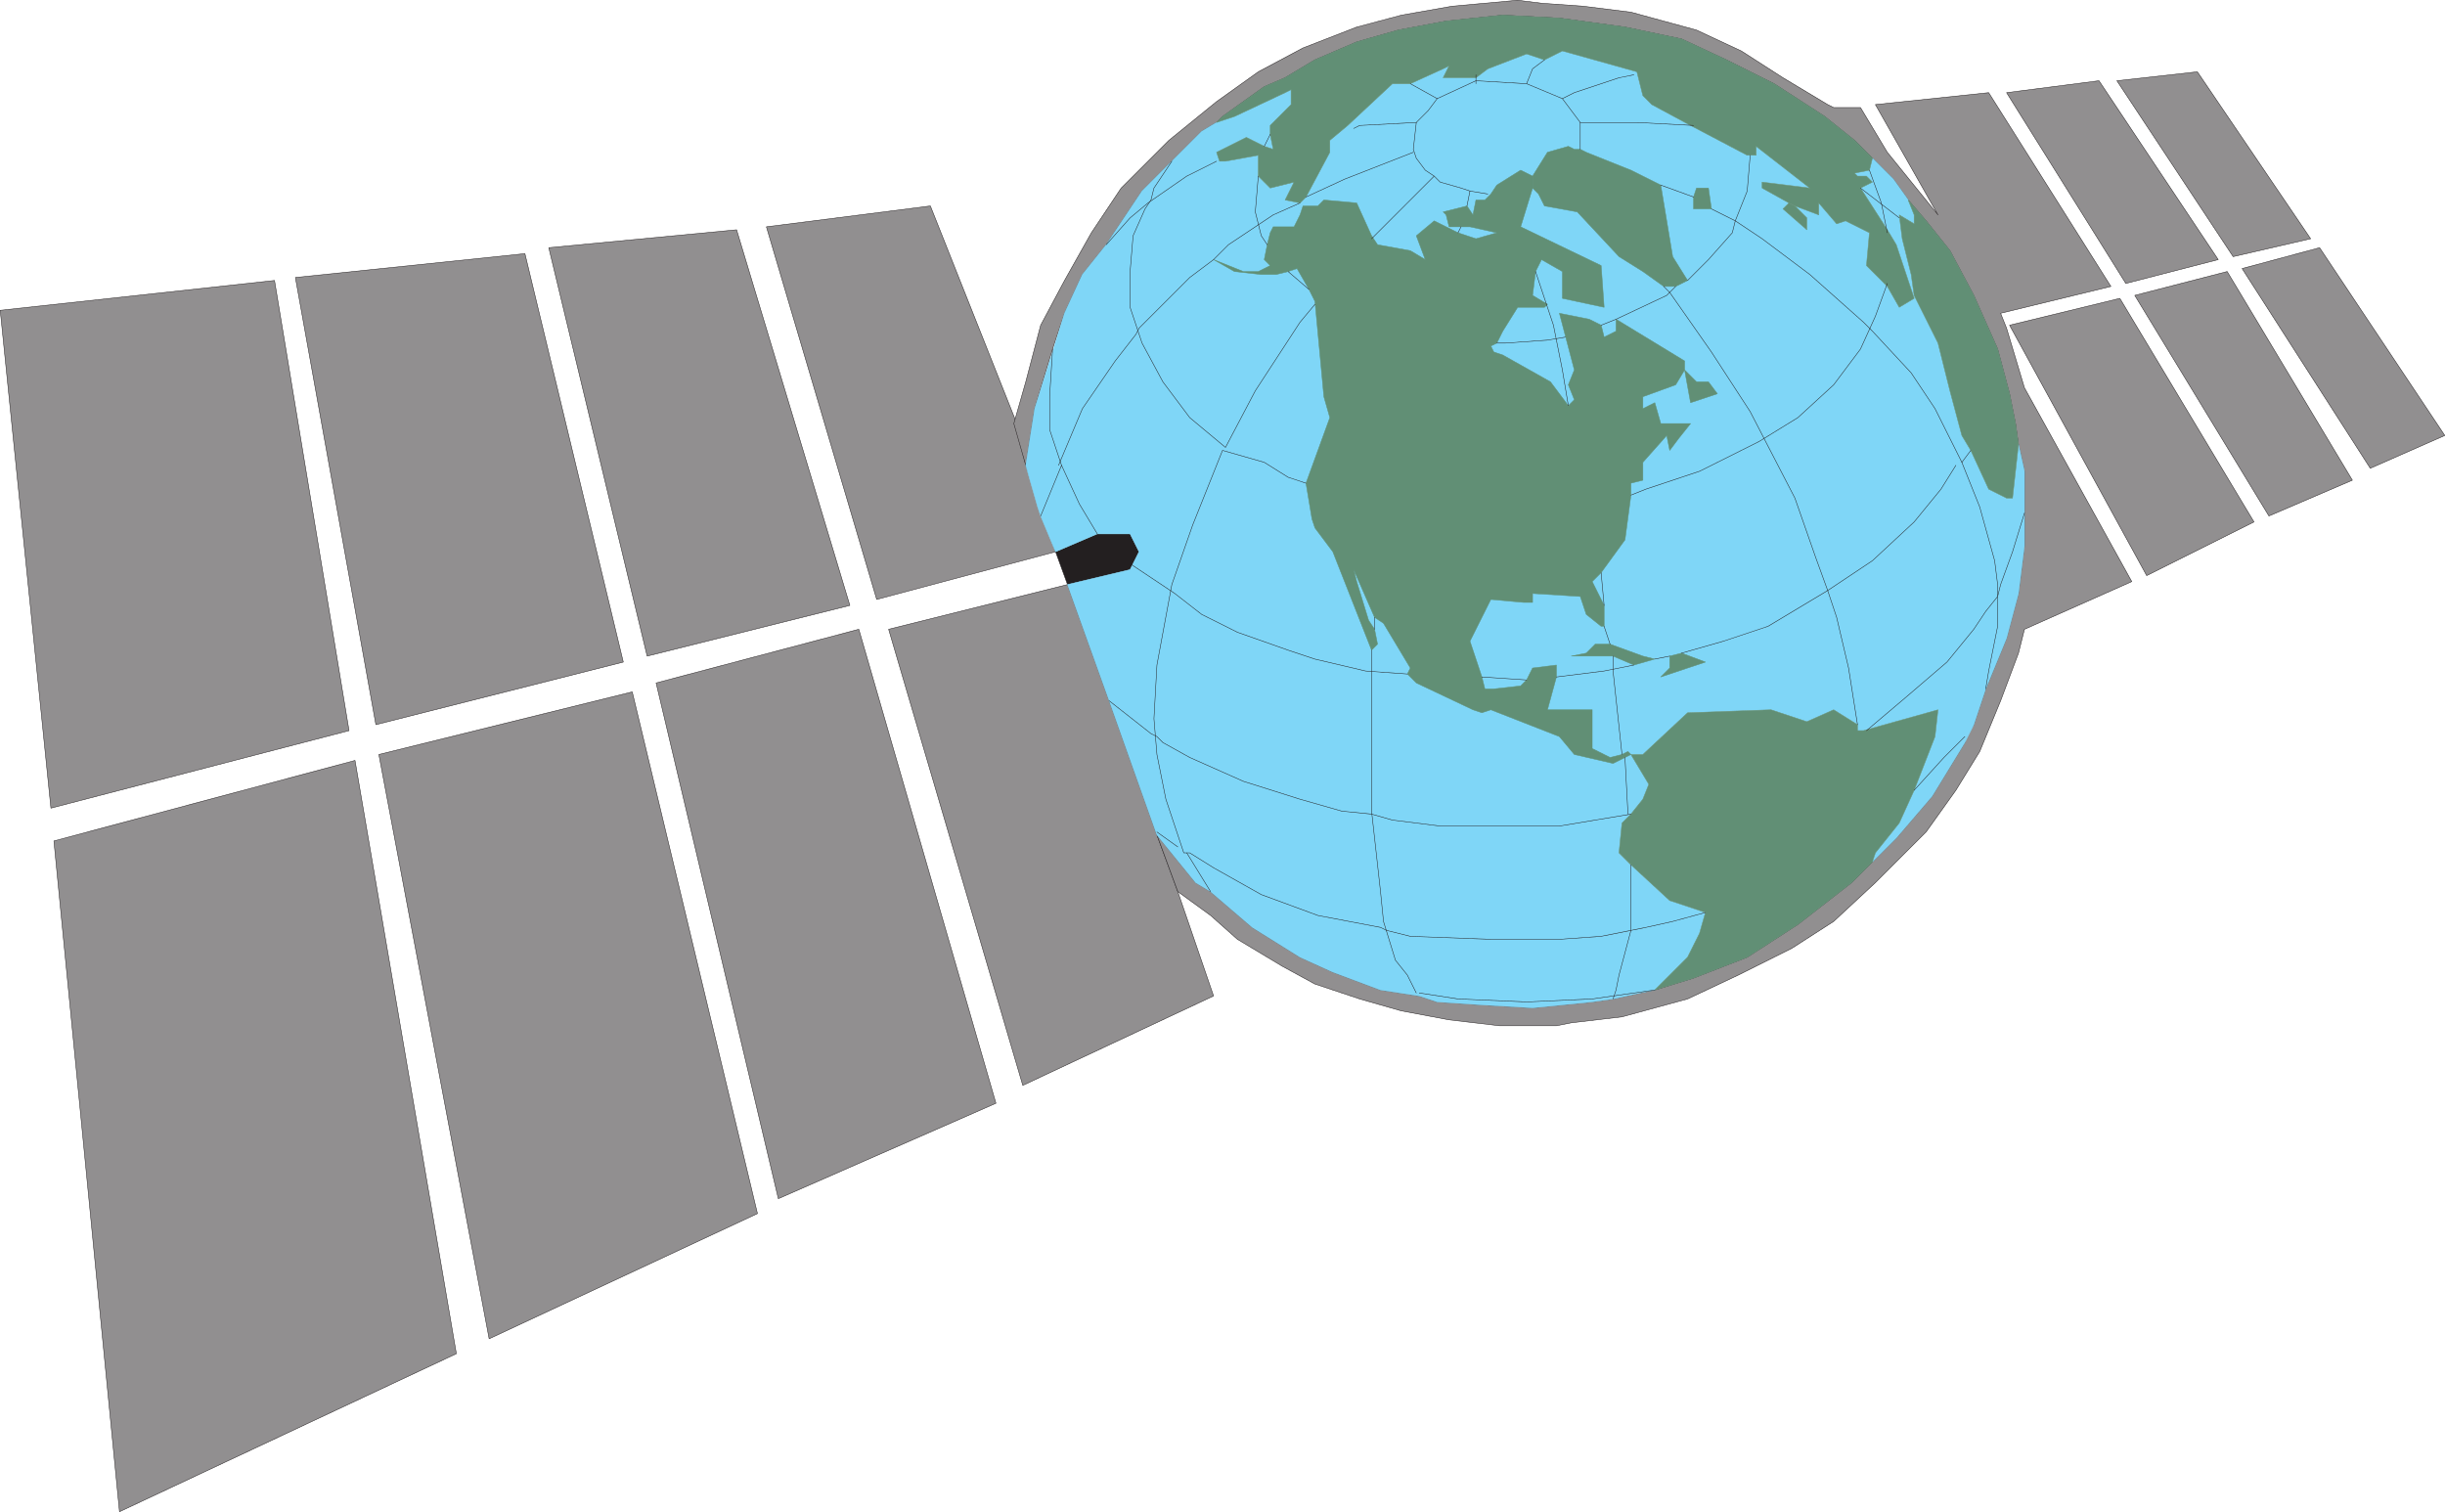 <svg xmlns="http://www.w3.org/2000/svg" width="615.11" height="380.364"><path fill="#918f90" fill-rule="evenodd" d="m12.81 203.31 75-19.5L69.06 70.56l-69 7.5 12.75 125.25"/><path fill="none" stroke="#231f20" stroke-linecap="round" stroke-linejoin="round" stroke-miterlimit="10" stroke-width=".12" d="m12.81 203.31 75-19.5L69.06 70.56l-69 7.5zm0 0"/><path fill="#918f90" fill-rule="evenodd" d="m89.31 191.31-75.75 20.25 16.5 168.75 84.75-39.75-25.5-149.25"/><path fill="none" stroke="#231f20" stroke-linecap="round" stroke-linejoin="round" stroke-miterlimit="10" stroke-width=".12" d="m89.31 191.31-75.75 20.25 16.5 168.75 84.75-39.75zm0 0"/><path fill="#918f90" fill-rule="evenodd" d="m123.06 336.81 67.5-31.5-31.5-131.25-63.75 15.75 27.75 147"/><path fill="none" stroke="#231f20" stroke-linecap="round" stroke-linejoin="round" stroke-miterlimit="10" stroke-width=".12" d="m123.06 336.81 67.5-31.5-31.5-131.25-63.75 15.75zm0 0"/><path fill="#918f90" fill-rule="evenodd" d="m74.31 69.81 57.75-6 24.75 102.75-62.25 15.75-20.25-112.5"/><path fill="none" stroke="#231f20" stroke-linecap="round" stroke-linejoin="round" stroke-miterlimit="10" stroke-width=".12" d="m74.31 69.81 57.75-6 24.75 102.75-62.25 15.75zm0 0"/><path fill="#918f90" fill-rule="evenodd" d="m165.06 171.81 51-13.5 34.5 119.25-54.75 24-30.75-129.75"/><path fill="none" stroke="#231f20" stroke-linecap="round" stroke-linejoin="round" stroke-miterlimit="10" stroke-width=".12" d="m165.06 171.81 51-13.5 34.5 119.25-54.75 24zm0 0"/><path fill="#918f90" fill-rule="evenodd" d="m185.31 57.81 28.5 94.5-51 12.75-24.75-102.75 47.25-4.5"/><path fill="none" stroke="#231f20" stroke-linecap="round" stroke-linejoin="round" stroke-miterlimit="10" stroke-width=".12" d="m185.31 57.81 28.5 94.5-51 12.75-24.75-102.75zm0 0"/><path fill="#918f90" fill-rule="evenodd" d="m265.56 138.81-45 12-27.75-93.75 41.25-5.25 21.75 54.75 2.25 10.5 4.5 12.75 3 9"/><path fill="none" stroke="#231f20" stroke-linecap="round" stroke-linejoin="round" stroke-miterlimit="10" stroke-width=".12" d="m265.56 138.81-45 12-27.75-93.75 41.25-5.25 21.75 54.75 2.25 10.5 4.5 12.75zm0 0"/><path fill="#231f20" fill-rule="evenodd" d="m265.56 138.81 3 8.25 15.75-3.75 2.25-4.5-2.25-4.5h-8.25l-10.5 4.5"/><path fill="none" stroke="#231f20" stroke-linecap="round" stroke-linejoin="round" stroke-miterlimit="10" stroke-width=".12" d="m265.56 138.81 3 8.25 15.75-3.75 2.25-4.5-2.25-4.5h-8.25zm0 0"/><path fill="#918f90" fill-rule="evenodd" d="m296.31 224.31-5.25-14.25-12-33.75-10.5-29.25-45 11.25 33.75 114.75 48-22.5-9-26.25"/><path fill="none" stroke="#231f20" stroke-linecap="round" stroke-linejoin="round" stroke-miterlimit="10" stroke-width=".12" d="m296.31 224.31-5.25-14.25-12-33.75-10.5-29.25-45 11.25 33.75 114.75 48-22.5zm0 0"/><path fill="#918f90" fill-rule="evenodd" d="m296.31 224.31-5.25-14.25 9.75 12 3.75 2.25 10.5 9 12 7.5 8.25 3.75 12 4.5 9.75 1.5 4.5 1.5 11.25.75 12.75.75 15-1.5 5.25-.75 6.75-1.5 3.75-.75 9.75-3 13.5-5.25 12.75-8.25 13.5-10.5 11.25-11.25 9-10.5 8.25-13.5v-1.5l2.25-3 3-9 5.25-12.75 3-11.25 1.5-12v-18.75l-1.5-6.75-.75-5.25-1.5-7.5-3-11.25-6-13.5-6-11.25-6-7.5-4.5-5.25-3.75-5.25-9.75-9.75-7.5-6-12.75-8.25-12-6-11.25-5.25-14.25-3-16.5-2.25-14.25-.75-14.25 1.5-12 2.25-10.5 3-10.5 4.5-7.5 4.5-5.25 2.25-10.5 7.5-1.5 1.5-3.75 2.25-15 15-9 13.5-6 7.5-4.5 9.75-3 9-4.5 15-2.25 14.25-3-10.5 3-10.5 3.75-14.25 6-11.25 6.75-12 7.5-11.25 12-12 12-9.75 10.5-7.5 11.25-6 13.5-5.25 11.25-3 12.75-2.25 16.5-1.5 6 .75 10.5.75 12 1.5 16.5 4.5 11.25 5.25 10.5 6.75 11.25 6.75 1.5.75h6.75l6.75 11.25 12.75 15.75-15.75-27.75 28.5-3 30.75 48.75-27.75 6.75 1.5 3.75 4.5 15 27 48.75-27 12-1.5 6-4.5 12-5.25 12.75-6 9.75-7.5 10.5-12.75 12.75-10.5 9.75-10.5 6.75-13.5 6.75-12.75 6-16.5 4.5-12.75 1.5-3.75.75h-14.25l-12.75-1.5-12-2.25-10.5-3-11.25-3.75-8.25-4.5-11.25-6.75-6.75-6-8.25-6"/><path fill="none" stroke="#231f20" stroke-linecap="round" stroke-linejoin="round" stroke-miterlimit="10" stroke-width=".12" d="m296.31 224.31-5.25-14.25 9.75 12 3.75 2.25 10.5 9 12 7.5 8.25 3.75 12 4.5 9.75 1.5 4.5 1.5 11.25.75 12.75.75 15-1.5 5.25-.75 6.75-1.5 3.75-.75 9.75-3 13.5-5.25 12.75-8.25 13.5-10.5 11.25-11.25 9-10.5 8.25-13.5v-1.5l2.25-3 3-9 5.25-12.75 3-11.25 1.5-12v-18.75l-1.5-6.75-.75-5.25-1.5-7.5-3-11.25-6-13.5-6-11.25-6-7.5-4.5-5.25-3.75-5.25-9.75-9.75-7.5-6-12.75-8.25-12-6-11.25-5.25-14.25-3-16.5-2.25-14.25-.75-14.25 1.5-12 2.25-10.5 3-10.5 4.5-7.5 4.5-5.25 2.25-10.5 7.5-1.5 1.5-3.75 2.25-15 15-9 13.5-6 7.5-4.5 9.75-3 9-4.5 15-2.25 14.25-3-10.5 3-10.5 3.75-14.25 6-11.25 6.75-12 7.5-11.25 12-12 12-9.75 10.5-7.5 11.25-6 13.5-5.25 11.25-3 12.75-2.25 16.5-1.5 6 .75 10.5.75 12 1.5 16.5 4.5 11.25 5.25 10.5 6.75 11.25 6.75 1.5.75h6.75l6.75 11.25 12.75 15.75-15.75-27.75 28.5-3 30.75 48.75-27.75 6.75 1.5 3.75 4.5 15 27 48.75-27 12-1.5 6-4.5 12-5.25 12.75-6 9.75-7.5 10.5-12.75 12.75-10.5 9.75-10.5 6.75-13.5 6.75-12.75 6-16.5 4.5-12.75 1.5-3.75.75h-14.25l-12.75-1.5-12-2.25-10.5-3-11.25-3.75-8.25-4.5-11.25-6.75-6.75-6zm0 0"/><path fill="#7fd6f7" fill-rule="evenodd" d="m294.81 40.56 7.5-7.5 3.75-2.25 4.5-1.5 12.75-6 1.5-.75v3.75l-5.25 5.25v2.25l.75 3.75-2.25-.75-4.5-2.25-7.5 3.75.75 2.25h1.5l8.25-1.5v5.25l3 3 6-1.5-2.25 4.5 3.75.75 1.5-1.5 6-11.25v-3l4.5-3.75 11.25-10.5h4.5l8.25-3.75 1.5-.75-1.5 3h8.25l3-2.25 9.75-3.75 4.5 1.5 4.5-2.25 18.75 5.25 1.5 6 2.25 2.25 9.75 5.25 14.25 7.5h2.25v-2.25l13.5 10.5-12-1.5v1.5l6.75 3.75-1.5 1.5 6 5.25v-3l-3-3 6 2.25v-3l4.5 5.25 2.25-.75 6 3-.75 8.25 5.25 5.25 3 5.25 3.75-2.25-4.5-13.5-2.25-3.75-6.75-10.5 3-1.5-1.5-1.5h-2.25l-.75-.75 3.75-.75.75-3 5.25 5.25 3.75 5.25 1.5 3.75v2.25l-3.75-2.25.75 6 2.25 9 .75 5.25 6 12 3 12 3 11.25 2.25 3.75 4.5 9.75 4.5 2.25h1.5l1.5-13.5 1.5 6.75v18.75l-1.5 12-3 11.25-5.25 12.75-3 9-2.25 4.5-8.25 13.5-9 10.5-6 6 .75-2.25 6-7.5 3.75-8.25 5.25-13.5.75-6.75-18.75 5.25h-1.5v-1.5l-6-3.75-6.75 3-9-3-21 .75-11.25 10.5h-3l4.5 7.5-1.5 3.75-3 3.75-2.25 2.25-.75 7.5 3 3 9.75 9 9 3-1.5 5.25-3 6-8.25 8.25-3.75.75-6.75 1.5-5.25.75-15 1.5-12.75-.75-11.25-.75-4.5-1.5-9.75-1.5-12-4.5-8.25-3.75-12-7.5-10.5-9-3.75-2.25-9.75-12-12-33.75-10.5-29.25 15.75-3.75 2.25-4.5-2.25-4.5h-8.25l-10.5 4.5-3.75-9-.75-2.25-3-10.5 2.25-14.25 4.5-14.25 3-9.75 4.5-9.75 6-7.5 9-13.5 7.5-7.5"/><path fill="none" stroke="#7fd6f7" stroke-linecap="round" stroke-linejoin="round" stroke-miterlimit="10" stroke-width=".12" d="m294.81 40.56 7.5-7.5 3.75-2.25 4.5-1.5 12.75-6 1.5-.75v3.75l-5.25 5.25v2.25l.75 3.75-2.25-.75-4.5-2.25-7.5 3.75.75 2.25h1.5l8.25-1.5v5.25l3 3 6-1.5-2.25 4.5 3.75.75 1.5-1.5 6-11.25v-3l4.5-3.75 11.25-10.5h4.5l8.25-3.75 1.5-.75-1.5 3h8.25l3-2.25 9.75-3.75 4.5 1.5 4.5-2.25 18.75 5.25 1.5 6 2.25 2.25 9.75 5.25 14.25 7.5h2.25v-2.25l13.5 10.5-12-1.5v1.5l6.75 3.75-1.5 1.5 6 5.25v-3l-3-3 6 2.25v-3l4.5 5.25 2.25-.75 6 3-.75 8.25 5.25 5.25 3 5.25 3.75-2.25-4.5-13.5-2.25-3.75-6.75-10.5 3-1.5-1.5-1.5h-2.25l-.75-.75 3.75-.75.75-3 5.25 5.25 3.75 5.25 1.5 3.75v2.25l-3.75-2.25.75 6 2.25 9 .75 5.25 6 12 3 12 3 11.25 2.25 3.75 4.5 9.75 4.5 2.25h1.5l1.5-13.5 1.5 6.75v18.75l-1.5 12-3 11.25-5.25 12.75-3 9-2.25 4.5-8.25 13.5-9 10.5-6 6 .75-2.25 6-7.5 3.75-8.25 5.25-13.5.75-6.75-18.75 5.25h-1.5v-1.5l-6-3.75-6.75 3-9-3-21 .75-11.25 10.5h-3l4.5 7.5-1.5 3.75-3 3.75-2.25 2.25-.75 7.5 3 3 9.75 9 9 3-1.5 5.25-3 6-8.25 8.25-3.75.75-6.75 1.5-5.25.75-15 1.5-12.75-.75-11.25-.75-4.5-1.5-9.75-1.5-12-4.5-8.25-3.75-12-7.5-10.5-9-3.75-2.25-9.75-12-12-33.75-10.5-29.25 15.75-3.75 2.25-4.5-2.25-4.5h-8.25l-10.5 4.5-3.75-9-.75-2.25-3-10.5 2.25-14.25 4.5-14.25 3-9.75 4.5-9.75 6-7.5 9-13.5zm0 0"/><path fill="#618f75" fill-rule="evenodd" d="m426.06 246.06 13.5-5.25 12.75-8.25 13.5-10.5 5.25-5.25.75-2.25 6-7.5 3.75-8.25 5.25-13.5.75-6.75-18.75 5.25h-1.5v-1.5l-6-3.75-6.75 3-9-3-21 .75-11.25 10.5h-3l4.5 7.5-1.5 3.75-3 3.75-2.25 2.25-.75 7.5 3 3 9.75 9 9 3-1.5 5.25-3 6-8.25 8.25 9.75-3"/><path fill="none" stroke="#618f75" stroke-linecap="round" stroke-linejoin="round" stroke-miterlimit="10" stroke-width=".12" d="m426.06 246.06 13.5-5.25 12.75-8.25 13.5-10.5 5.25-5.25.75-2.25 6-7.5 3.75-8.25 5.25-13.5.75-6.75-18.75 5.25h-1.5v-1.5l-6-3.75-6.75 3-9-3-21 .75-11.25 10.5h-3l4.5 7.5-1.5 3.75-3 3.75-2.25 2.25-.75 7.5 3 3 9.75 9 9 3-1.5 5.25-3 6-8.25 8.25zm0 0"/><path fill="#618f75" fill-rule="evenodd" d="m413.31 165.06-8.25-3h-3.75l-2.25 2.25-3.75.75h10.5l5.25 2.25 5.25-1.5-3-.75"/><path fill="none" stroke="#618f75" stroke-linecap="round" stroke-linejoin="round" stroke-miterlimit="10" stroke-width=".12" d="m413.31 165.06-8.25-3h-3.75l-2.25 2.25-3.75.75h10.5l5.25 2.25 5.25-1.5zm0 0"/><path fill="#618f75" fill-rule="evenodd" d="m420.06 168.06-2.25 2.25 11.25-3.75-6-2.25-3 .75v3"/><path fill="none" stroke="#618f75" stroke-linecap="round" stroke-linejoin="round" stroke-miterlimit="10" stroke-width=".12" d="m420.06 168.06-2.25 2.25 11.25-3.75-6-2.25-3 .75zm0 0"/><path fill="#618f75" fill-rule="evenodd" d="m345.06 59.31-3.75-8.25-8.25-.75-1.5 1.5h-3.75l-.75 2.25-1.5 3h-5.25l-.75 1.5-.75 3-.75 3.75 1.5 1.5-3 1.5h-3.75l-7.5-3 5.25 3 6.75.75h3.75l3-.75 2.25-.75 3 5.25 1.5 3 2.25 24 1.5 5.25-6 16.5 1.5 9 .75 2.25 4.5 6 9.75 24.75 1.5-1.5-.75-3.75-1.5-2.25-3-9.75-.75-3 5.25 12 2.25 1.5 6.75 11.25-.75 1.5 2.25 2.25 14.25 6.75 2.25.75 2.25-.75 17.25 6.75 3.75 4.5 9.75 2.25 4.5-2.25-.75-.75-1.5.75-3 .75-4.5-2.25v-9.75h-11.25l2.25-8.25v-3l-6 .75-1.5 3-1.5 1.5-6.75.75h-2.25l-.75-3-3-9 5.25-10.5 8.25.75h2.25v-2.25l12 .75 1.5 4.5 3.75 3h.75v-5.25l-3-6 2.25-2.25 6-8.25 1.5-11.25v-3l3-.75v-4.5l6-6.75.75 3.75 2.25-3 3-3.75h-7.5l-1.5-5.25-3 1.5v-3l8.25-3 2.25-3.75v-2.25l-17.25-10.5v3l-3 1.5-.75-3-3-1.5-7.5-1.5 3.75 14.25-1.5 3.75 1.5 3.75-1.5 1.5-4.5-6-12-6.75-2.25-.75-.75-1.5 1.5-.75 1.5-3 3.75-6h6.75l.75-.75-3.75-2.25.75-6 1.5-3 5.25 3v6.75l10.5 2.25-.75-10.5-20.25-9.75 3-9.75v-3l-3-1.5-6 3.75-1.5 2.25-1.5 1.5h-2.25l-.75 3.75-1.5-2.25-6 1.5.75.75.75 3h5.25l6.75 1.5-5.25 1.5-4.5-1.5-6-3-4.5 3.75 2.25 6-3.75-2.25-8.25-1.5-1.5-2.25"/><path fill="none" stroke="#618f75" stroke-linecap="round" stroke-linejoin="round" stroke-miterlimit="10" stroke-width=".12" d="m345.06 59.31-3.75-8.25-8.25-.75-1.5 1.5h-3.75l-.75 2.25-1.5 3h-5.25l-.75 1.5-.75 3-.75 3.75 1.5 1.5-3 1.5h-3.75l-7.5-3 5.25 3 6.75.75h3.75l3-.75 2.25-.75 3 5.25 1.5 3 2.25 24 1.5 5.25-6 16.5 1.5 9 .75 2.25 4.5 6 9.75 24.75 1.5-1.5-.75-3.75-1.5-2.25-3-9.75-.75-3 5.25 12 2.25 1.5 6.75 11.25-.75 1.5 2.25 2.25 14.25 6.75 2.25.75 2.25-.75 17.25 6.75 3.75 4.5 9.75 2.25 4.5-2.25-.75-.75-1.5.75-3 .75-4.5-2.25v-9.75h-11.25l2.25-8.25v-3l-6 .75-1.5 3-1.5 1.5-6.75.75h-2.25l-.75-3-3-9 5.25-10.5 8.25.75h2.25v-2.25l12 .75 1.5 4.5 3.75 3h.75v-5.25l-3-6 2.25-2.25 6-8.25 1.5-11.25v-3l3-.75v-4.5l6-6.75.75 3.75 2.25-3 3-3.75h-7.5l-1.5-5.25-3 1.5v-3l8.25-3 2.25-3.75v-2.25l-17.25-10.5v3l-3 1.5-.75-3-3-1.5-7.5-1.5 3.75 14.25-1.5 3.75 1.5 3.75-1.5 1.5-4.5-6-12-6.75-2.25-.75-.75-1.5 1.5-.75 1.5-3 3.75-6h6.75l.75-.75-3.75-2.25.75-6 1.5-3 5.25 3v6.75l10.5 2.25-.75-10.5-20.25-9.75 3-9.75v-3l-3-1.5-6 3.75-1.5 2.25-1.5 1.5h-2.25l-.75 3.75-1.5-2.25-6 1.5.75.75.75 3h5.25l6.75 1.5-5.25 1.5-4.5-1.5-6-3-4.5 3.75 2.25 6-3.75-2.25-8.25-1.5zm0 0"/><path fill="#618f75" fill-rule="evenodd" d="M426.81 96.06h3l2.25 3-6.75 2.25-1.5-8.25 3 3"/><path fill="none" stroke="#618f75" stroke-linecap="round" stroke-linejoin="round" stroke-miterlimit="10" stroke-width=".12" d="M426.81 96.06h3l2.25 3-6.75 2.25-1.5-8.25zm0 0"/><path fill="#618f75" fill-rule="evenodd" d="M421.56 72.06h-3l-5.25-3.75-6-3.75-10.5-11.25-8.25-1.5-1.5-3-1.5-1.5v-3l3.75-6 5.25-1.5 1.5.75h1.5l1.5.75 11.25 4.5 7.5 3.75 3 18 3.75 6-3 1.5"/><path fill="none" stroke="#618f75" stroke-linecap="round" stroke-linejoin="round" stroke-miterlimit="10" stroke-width=".12" d="M421.56 72.06h-3l-5.25-3.75-6-3.75-10.5-11.25-8.25-1.5-1.5-3-1.5-1.5v-3l3.75-6 5.25-1.5 1.5.75h1.5l1.5.75 11.25 4.5 7.5 3.75 3 18 3.75 6zm0 0"/><path fill="#618f75" fill-rule="evenodd" d="M429.81 47.31h-3l-.75 2.25v3h4.5l-.75-5.25"/><path fill="none" stroke="#618f75" stroke-linecap="round" stroke-linejoin="round" stroke-miterlimit="10" stroke-width=".12" d="M429.81 47.31h-3l-.75 2.25v3h4.5zm0 0"/><path fill="#618f75" fill-rule="evenodd" d="m478.56 60.06 2.25 9 .75 5.25 6 12 3 12 3 11.25 2.25 3.75 4.5 9.75 4.5 2.25h1.5l1.5-13.5-.75-5.25-1.5-7.5-3-11.25-6-13.5-6-11.25-6-7.5-4.5-5.25 1.5 3.75v2.25l-3.75-2.25.75 6"/><path fill="none" stroke="#618f75" stroke-linecap="round" stroke-linejoin="round" stroke-miterlimit="10" stroke-width=".12" d="m478.56 60.06 2.25 9 .75 5.25 6 12 3 12 3 11.25 2.25 3.75 4.5 9.75 4.5 2.25h1.5l1.5-13.5-.75-5.25-1.5-7.5-3-11.25-6-13.5-6-11.25-6-7.5-4.5-5.25 1.5 3.75v2.25l-3.75-2.25zm0 0"/><path fill="#618f75" fill-rule="evenodd" d="M371.31 19.56h-8.25l1.5-3-1.5.75-8.25 3.75h-4.5l-11.25 10.5-4.5 3.75v3l-6 11.25-1.5 1.5-3.75-.75 2.25-4.5-6 1.5-3-3v-5.25l-8.25 1.5h-1.5l-.75-2.25 7.5-3.75 4.5 2.25 2.25.75-.75-3.75v-2.25l5.25-5.25v-3.75l-1.5.75-12.75 6-4.5 1.5 1.5-1.5 10.5-7.5 5.25-2.25 7.5-4.5 10.5-4.5 10.5-3 12-2.25 14.25-1.5 14.25.75 16.5 2.25 14.25 3 11.25 5.25 12 6 12.75 8.25 7.5 6 4.5 4.5-.75 3-3.75.75.75.75h2.25l1.5 1.5-3 1.5 6.75 10.5 2.25 3.75 4.5 13.5-3.75 2.25-3-5.25-5.25-5.25.75-8.25-6-3-2.25.75-4.5-5.25v3l-6-2.25-1.5-.75-6.75-3.75v-1.5l12 1.5-13.5-10.5v2.25h-2.25l-14.25-7.5-9.75-5.25-2.25-2.25-1.5-6-18.75-5.25-4.5 2.25-4.5-1.5-9.75 3.75-3 2.25"/><path fill="none" stroke="#618f75" stroke-linecap="round" stroke-linejoin="round" stroke-miterlimit="10" stroke-width=".12" d="M371.31 19.56h-8.25l1.5-3-1.5.75-8.25 3.75h-4.5l-11.25 10.5-4.5 3.75v3l-6 11.25-1.5 1.5-3.75-.75 2.25-4.5-6 1.5-3-3v-5.25l-8.25 1.5h-1.5l-.75-2.25 7.5-3.75 4.5 2.25 2.25.75-.75-3.75v-2.25l5.25-5.25v-3.75l-1.5.75-12.75 6-4.5 1.5 1.5-1.5 10.5-7.5 5.25-2.25 7.5-4.5 10.5-4.5 10.5-3 12-2.25 14.25-1.5 14.25.75 16.5 2.25 14.25 3 11.25 5.25 12 6 12.75 8.25 7.5 6 4.5 4.5-.75 3-3.75.75.75.75h2.25l1.5 1.5-3 1.5 6.75 10.5 2.25 3.75 4.5 13.5-3.75 2.25-3-5.25-5.25-5.25.75-8.25-6-3-2.25.75-4.5-5.25v3l-6-2.25-1.5-.75-6.75-3.75v-1.5l12 1.5-13.5-10.5v2.25h-2.25l-14.25-7.5-9.75-5.25-2.25-2.25-1.5-6-18.75-5.25-4.5 2.25-4.5-1.5-9.75 3.75zm0 0"/><path fill="#618f75" fill-rule="evenodd" d="m451.56 51.81 3 3v3l-6-5.25 1.5-1.5 1.5.75"/><path fill="none" stroke="#618f75" stroke-linecap="round" stroke-linejoin="round" stroke-miterlimit="10" stroke-width=".12" d="m451.56 51.81 3 3v3l-6-5.25 1.5-1.5zm0 0"/><path fill="#918f90" fill-rule="evenodd" d="m540.06 144.81 27-13.5-33.75-56.25-27.75 6.75 34.5 63"/><path fill="none" stroke="#231f20" stroke-linecap="round" stroke-linejoin="round" stroke-miterlimit="10" stroke-width=".12" d="m540.06 144.81 27-13.5-33.75-56.25-27.75 6.75zm0 0"/><path fill="#918f90" fill-rule="evenodd" d="m537.06 74.31 23.25-6 31.5 52.5-21 9-33.75-55.5"/><path fill="none" stroke="#231f20" stroke-linecap="round" stroke-linejoin="round" stroke-miterlimit="10" stroke-width=".12" d="m537.06 74.31 23.25-6 31.5 52.5-21 9zm0 0"/><path fill="#918f90" fill-rule="evenodd" d="m564.06 67.56 32.25 50.25 18.75-8.25-31.5-47.25-19.5 5.25"/><path fill="none" stroke="#231f20" stroke-linecap="round" stroke-linejoin="round" stroke-miterlimit="10" stroke-width=".12" d="m564.06 67.56 32.25 50.25 18.75-8.25-31.5-47.25zm0 0"/><path fill="#918f90" fill-rule="evenodd" d="m558.06 65.31-30-45-23.25 3 30 48 23.25-6"/><path fill="none" stroke="#231f20" stroke-linecap="round" stroke-linejoin="round" stroke-miterlimit="10" stroke-width=".12" d="m558.06 65.31-30-45-23.25 3 30 48zm0 0"/><path fill="#918f90" fill-rule="evenodd" d="m552.81 18.06 28.5 42-19.5 4.5-29.25-44.25 20.25-2.25"/><path fill="none" stroke="#231f20" stroke-linecap="round" stroke-linejoin="round" stroke-miterlimit="10" stroke-width=".12" d="m552.81 18.06 28.5 42-19.5 4.5-29.25-44.25zm-85.5 164.25-2.25-14.25-3-12.75-2.25-6.75 11.25-7.5 10.5-9.75 6.75-8.25 3.75-6m1.5-.75 4.5 11.25 3.75 13.5.75 6v10.5l-2.25 11.25-.75 4.5m-5.25 12-5.25 5.25-7.5 8.25m27.75-69.75-3 9.75-3 8.25-.75 3"/><path fill="none" stroke="#231f20" stroke-linecap="round" stroke-linejoin="round" stroke-miterlimit="10" stroke-width=".12" d="m502.56 150.06-3 3.75-3 4.5-6.75 8.25-10.5 9-9.75 8.25m-59.25 33.75v16.5l-3 11.25-.75 3.75-.75 2.25m87.75-135-6.75-13.5-6-9-9.75-10.5-2.25-2.25-13.5-12-12-9-6.75-4.5 3-7.5.75-9"/><path fill="none" stroke="#231f20" stroke-linecap="round" stroke-linejoin="round" stroke-miterlimit="10" stroke-width=".12" d="m429.06 229.56-8.25 2.25-6.75 1.5-11.25 2.25-10.5.75h-17.25l-20.25-.75-6-1.5-1.5-.75-15.75-3-14.25-5.25-12-6.75-6-3.75h-1.5l-4.5-13.5-2.25-11.25-.75-9 .75-13.5 3.75-20.25 5.25-15 7.5-18.75 10.5 3 6 3.75 4.5 1.5m76.5 40.5-1.5-4.5m0-5.25-.75-8.25m7.5-19.5 3.75-1.5 13.5-4.5 15-7.5 9.75-6 9-8.25 6.75-9 3.75-8.25 3-8.25m-83.25 99 12-1.5 7.5-1.5m5.25-1.5 3.75-.75"/><path fill="none" stroke="#231f20" stroke-linecap="round" stroke-linejoin="round" stroke-miterlimit="10" stroke-width=".12" d="m408.06 189.81-2.25-21v-3.75m-21.75 6-11.25-.75m-81.75 39 5.25 3.75m-17.25-36.75 10.5 8.25 1.5.75 1.5 1.5 6.75 3.75 13.5 6 14.25 4.5 10.5 3 7.5.75 5.25 1.5 12 1.5h30l18-3m-111.75 9.75 6 9.75m49.5-54.75-10.5-.75-12.75-3-6.75-2.25-12.75-4.5-9-4.5-6.75-5.25-11.25-7.5m61.5 16.5v-3m60.75-75-3.75 1.5m3.75-1.5 12.75-6 2.25-2.25"/><path fill="none" stroke="#231f20" stroke-linecap="round" stroke-linejoin="round" stroke-miterlimit="10" stroke-width=".12" d="m418.56 72.06 1.5 1.5 10.5 15 9.75 15 11.25 21.75 5.25 15 3 8.25-15 9-11.25 3.75-10.5 3m-46.5-78h2.25l10.5-.75 4.5-.75m-63-8.25-3.75 4.5-11.25 17.25-7.5 14.25-9-7.5-6.75-9-5.25-9.75-3-9v-9l.75-9 3-6.75 1.5-2.25.75-3 4.5-6.75m24.75-6.75-1.5 3m11.25 36-5.25-4.5m21 95.25v40.5l2.25 20.25.75 7.5 3 9.75 3 3.75 2.25 4.5m-37.5-188.25-1.5-2.25-1.5-6 .75-9"/><path fill="none" stroke="#231f20" stroke-linecap="round" stroke-linejoin="round" stroke-miterlimit="10" stroke-width=".12" d="m305.31 65.31 3.75-3.75 11.25-7.5 6.75-3m-51 83.25-4.5-7.5-4.5-9.75-5.25 12.75m4.5-12.75 6-14.25 8.25-12 5.25-6.75.75-1.5 12.75-12.75 6-4.5"/><path fill="none" stroke="#231f20" stroke-linecap="round" stroke-linejoin="round" stroke-miterlimit="10" stroke-width=".12" d="m267.06 117.06-3-9v-8.25l.75-12m13.5-26.25 6-6.75 4.5-3.75 9.75-6.75 7.5-3.75m120 9-8.25-3m-20.25-9v-6.75l-4.5-6 3-1.5 11.25-3.75 3.75-.75m13.5 51.75 5.25-5.25 6-6.75.75-3-6-3m-56.25-3.75-4.5-.75-.75 3.75m-2.25 6.75.75-1.5"/><path fill="none" stroke="#231f20" stroke-linecap="round" stroke-linejoin="round" stroke-miterlimit="10" stroke-width=".12" d="M397.56 30.81h14.25l14.25.75m-33-6.75-9-3.75-12.75-.75-9.75 4.5-6.75-3.75m29.25 0 1.5-3.75 3-2.25m-17.25 3.75v2.25m-10.5 23.25 1.5 1.5 5.25 1.5 2.25.75m-14.25-9.75-17.25 6.75-9.75 4.5m27.75-18.75-14.25.75-1.5.75"/><path fill="none" stroke="#231f20" stroke-linecap="round" stroke-linejoin="round" stroke-miterlimit="10" stroke-width=".12" d="m361.56 24.81-2.25 3-3 3-.75 6.75.75 2.25 2.25 3 2.25 1.5-15.75 15.75m49.5 42-1.5-9-2.25-11.25-4.5-13.5m81.75-21 9.75 7.5m-3 3.75-1.5-7.5-3-8.25m-61.5 147.75.75 14.25m-52.5 45 9.75 1.5 17.25.75 16.5-.75 15.75-2.25m79.5-135.75-2.25 3"/></svg>
